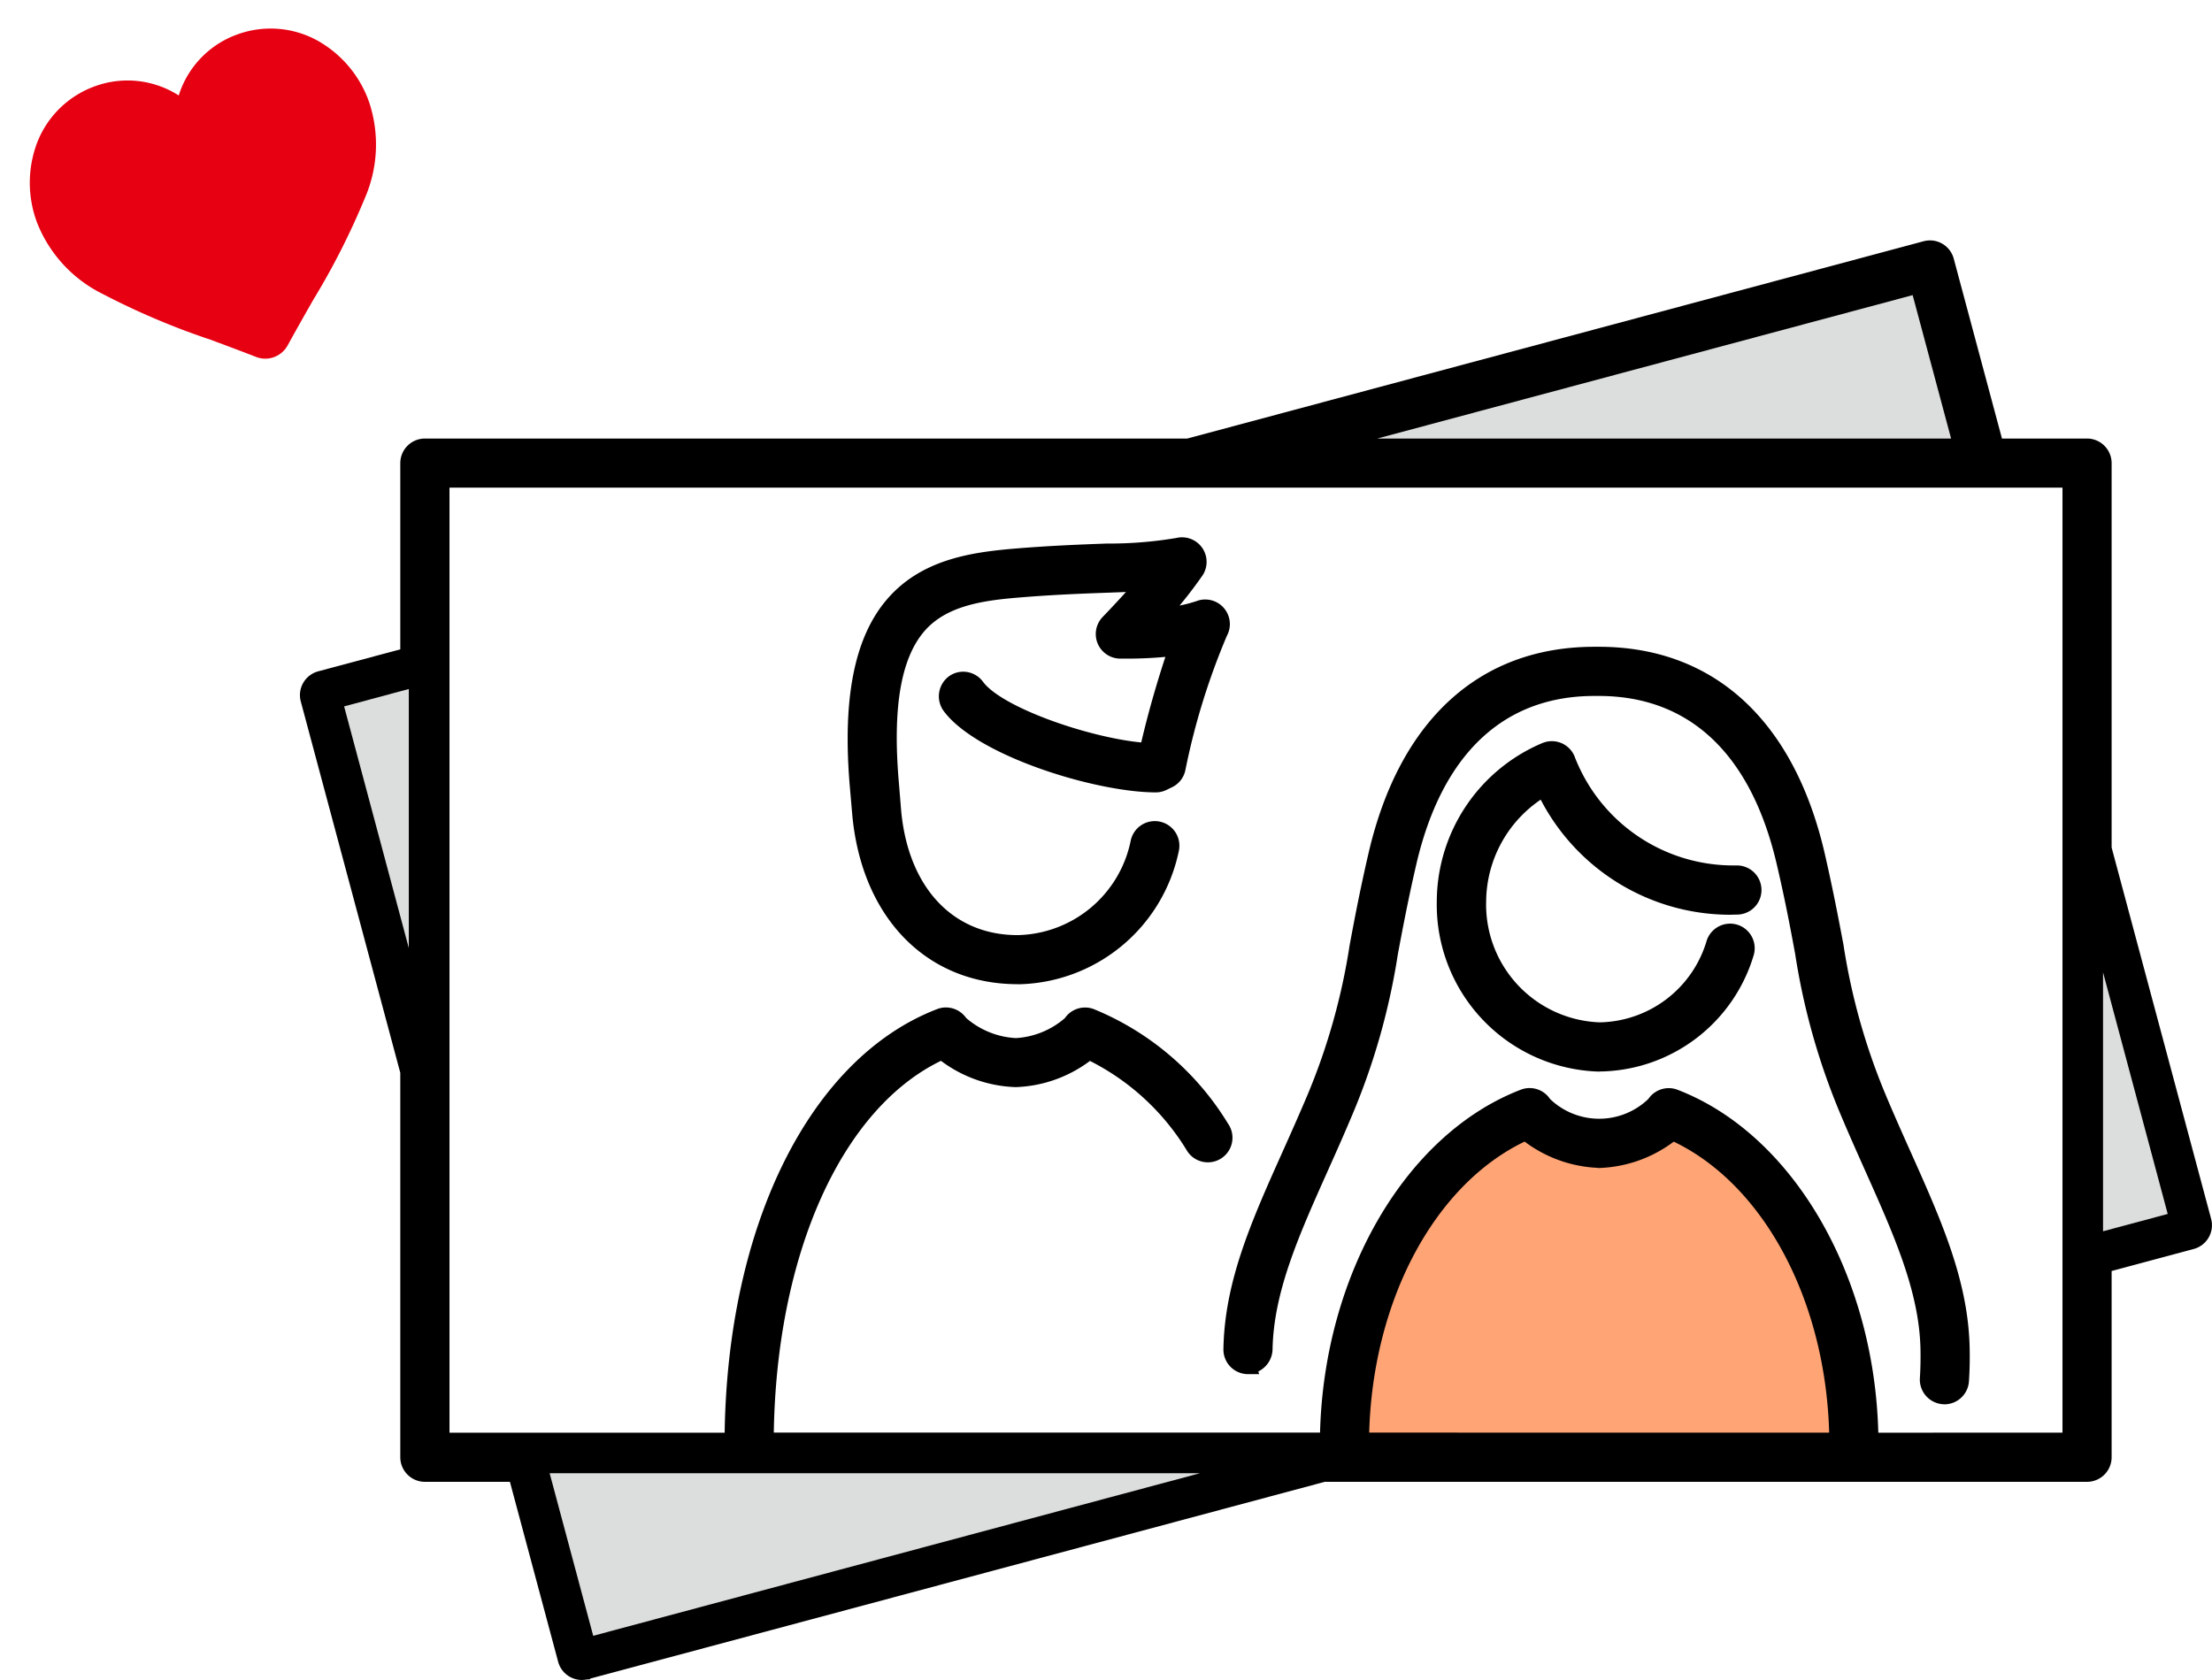 <svg id="img3" xmlns="http://www.w3.org/2000/svg" width="88.918" height="67.541" viewBox="0 0 88.918 67.541">
  <g id="グループ_414" data-name="グループ 414" transform="translate(0 0)">
    <path id="パス_366" data-name="パス 366" d="M71.341,70.049a4.894,4.894,0,0,0,2.949-1.114c3.9,1.745,6.6,6.775,6.647,12.447H61.746c.048-5.672,2.746-10.7,6.647-12.447a4.894,4.894,0,0,0,2.949,1.114" transform="translate(-7.059 -23.437)" fill="#ffa475"/>
    <path id="パス_367" data-name="パス 367" d="M83.312,19.607l1.751,6.535H58.928Z" transform="translate(-6.186 -8.166)" fill="#dcdddd"/>
    <path id="パス_368" data-name="パス 368" d="M11.333,74.91a.989.989,0,0,1-.954-.734L8.441,66.944H5.023a.99.99,0,0,1-.989-.988V50.5l-4-14.93a.99.99,0,0,1,.7-1.211l3.3-.884V25.987A.99.99,0,0,1,5.024,25H35.668l29.6-7.932a1.008,1.008,0,0,1,.256-.034.989.989,0,0,1,.955.733L68.418,25h3.42a.99.99,0,0,1,.988.989V41.443l4,14.93a.99.99,0,0,1-.7,1.21l-3.3.885v7.488a.99.99,0,0,1-.989.988H41.194L11.678,74.852l-.036.036h-.1a1.042,1.042,0,0,1-.206.021m.7-2.2,21.522-5.766H10.488Zm58.815-7.742V26.974H6.012V64.968H17.073c.126-8.411,3.46-15.076,8.542-17.03a.977.977,0,0,1,.354-.066,1,1,0,0,1,.813.425,3.312,3.312,0,0,0,2,.807A3.3,3.3,0,0,0,30.75,48.3a.982.982,0,0,1,.813-.425.971.971,0,0,1,.354.066,11.355,11.355,0,0,1,5.389,4.6A.989.989,0,1,1,35.638,53.6a9.645,9.645,0,0,0-3.881-3.578,5.266,5.266,0,0,1-2.982,1.053,5.282,5.282,0,0,1-3.007-1.057c-3.993,1.936-6.605,7.747-6.72,14.947H41.006c.165-6.37,3.451-12.009,8.07-13.786a.978.978,0,0,1,.356-.066.989.989,0,0,1,.641.237.976.976,0,0,1,.176.2,2.853,2.853,0,0,0,3.955,0,.994.994,0,0,1,.818-.434.977.977,0,0,1,.355.066C60,52.961,63.284,58.6,63.447,64.968Zm-9.379,0c-.146-5.318-2.623-9.959-6.248-11.7a5.272,5.272,0,0,1-2.983,1.059h-.066l-.017-.006a5.27,5.27,0,0,1-2.928-1.055c-3.625,1.74-6.1,6.381-6.248,11.7ZM72.826,56.42l1.834-.49-1.834-6.848ZM4.034,42.862V35.521L2.2,36.012ZM66.373,25l-1.545-5.766L43.307,25Z" transform="translate(12.057 -7.369)"/>
    <path id="パス_369" data-name="パス 369" d="M82.71,71.153a.994.994,0,0,1-.946-1.049c.023-.352.032-.735.025-1.138-.041-2.32-1.048-4.572-2.213-7.18-.336-.751-.68-1.523-1.018-2.329a27.266,27.266,0,0,1-1.808-6.415c-.19-1.023-.4-2.15-.735-3.58-1.027-4.439-3.5-6.785-7.16-6.785h-.177c-3.657,0-6.133,2.346-7.16,6.785-.334,1.447-.548,2.586-.737,3.592a27.309,27.309,0,0,1-1.806,6.4c-.338.806-.682,1.578-1.017,2.325-1.167,2.61-2.174,4.864-2.215,7.183a1.017,1.017,0,0,1-.571.871l.031.109-.465,0a.989.989,0,0,1-.97-1.007c.048-2.735,1.132-5.153,2.387-7.953.328-.733.666-1.491,1-2.282a25.556,25.556,0,0,0,1.686-6c.182-.975.407-2.174.756-3.684C60.834,43.655,64.06,40.7,68.68,40.7h.175c4.618,0,7.845,2.952,9.085,8.314.327,1.43.543,2.553.754,3.673a25.652,25.652,0,0,0,1.687,6.006c.306.732.619,1.434.923,2.117l.075.167c1.256,2.806,2.34,5.229,2.387,7.952.008.434,0,.871-.029,1.3a.99.99,0,0,1-.985.927Z" transform="translate(-4.589 -14.697)"/>
    <path id="パス_370" data-name="パス 370" d="M72.72,59.48a6.714,6.714,0,0,1-6.53-6.849,6.939,6.939,0,0,1,4.243-6.359,1,1,0,0,1,.381-.076.985.985,0,0,1,.914.612,6.831,6.831,0,0,0,6.349,4.384l.164,0a.988.988,0,1,1,.026,1.976c-.1,0-.2.006-.3.006a8.589,8.589,0,0,1-7.6-4.627,4.992,4.992,0,0,0-2.193,4.1A4.738,4.738,0,0,0,72.74,57.5a4.569,4.569,0,0,0,4.3-3.286.992.992,0,0,1,.94-.682.967.967,0,0,1,.284.041.989.989,0,0,1,.664,1.23,6.54,6.54,0,0,1-6.2,4.673H72.72Z" transform="translate(-8.434 -16.398)"/>
    <path id="パス_371" data-name="パス 371" d="M38.723,52.291c-3.661,0-6.271-2.678-6.649-6.823l-.093-1.076c-.309-3.539.168-6.006,1.461-7.539,1.376-1.635,3.4-1.929,5.2-2.077,1.4-.116,2.655-.163,3.659-.2h.111a16.26,16.26,0,0,0,2.7-.226.9.9,0,0,1,.218-.025.988.988,0,0,1,.836,1.516q-.442.638-.933,1.228a5.857,5.857,0,0,0,.684-.18.944.944,0,0,1,.349-.064.989.989,0,0,1,.866,1.465,27.85,27.85,0,0,0-1.667,5.4.983.983,0,0,1-.539.684l-.219.106a.981.981,0,0,1-.427.1c-2.4,0-7.169-1.458-8.518-3.256a1,1,0,0,1,.2-1.411.978.978,0,0,1,.575-.185.99.99,0,0,1,.8.413c.775,1.029,4.223,2.226,6.354,2.431.271-1.157.6-2.311.971-3.44-.506.047-1.015.07-1.518.07l-.313,0a.989.989,0,0,1-.687-1.678c.138-.143.51-.532.933-1l-.69.026c-.979.035-2.2.079-3.587.194-1.46.119-2.958.325-3.848,1.381-.936,1.113-1.263,3.108-1,6.1l.088,1.078c.281,3.092,2.074,5.015,4.678,5.015a4.736,4.736,0,0,0,4.549-3.791.989.989,0,1,1,1.932.423,6.716,6.716,0,0,1-6.479,5.345h0Z" transform="translate(2.184 -12.723)"/>
    <path id="パス_372" data-name="パス 372" d="M2.573,43.858l2.6-.7V53.573Z" transform="translate(11.26 -15.458)" fill="#dcdddd"/>
    <path id="パス_373" data-name="パス 373" d="M16.29,95.36l-1.751-6.535H40.676Z" transform="translate(7.556 -29.595)" fill="#dcdddd"/>
    <path id="パス_374" data-name="パス 374" d="M104.981,70.067V59.656l2.6,9.714Z" transform="translate(-20.443 -20.565)" fill="#dcdddd"/>
    <path id="パス_375" data-name="パス 375" d="M4.875,11.107c.49.418,1,.85,1.552,1.335a1.019,1.019,0,0,0,.673.253,1.037,1.037,0,0,0,.69-.267c.53-.464,1.03-.89,1.513-1.3l.05-.043a29.725,29.725,0,0,0,3.378-3.161A5.4,5.4,0,0,0,14.2,4.364a4.556,4.556,0,0,0-1.1-3.025A3.906,3.906,0,0,0,10.127,0,3.818,3.818,0,0,0,7.1,1.5,3.815,3.815,0,0,0,4.074,0,3.909,3.909,0,0,0,1.1,1.339,4.555,4.555,0,0,0,0,4.364a5.4,5.4,0,0,0,1.471,3.56,29.93,29.93,0,0,0,3.4,3.184" transform="translate(0 4.857) rotate(-20)" fill="#e60012"/>
  </g>
</svg>
